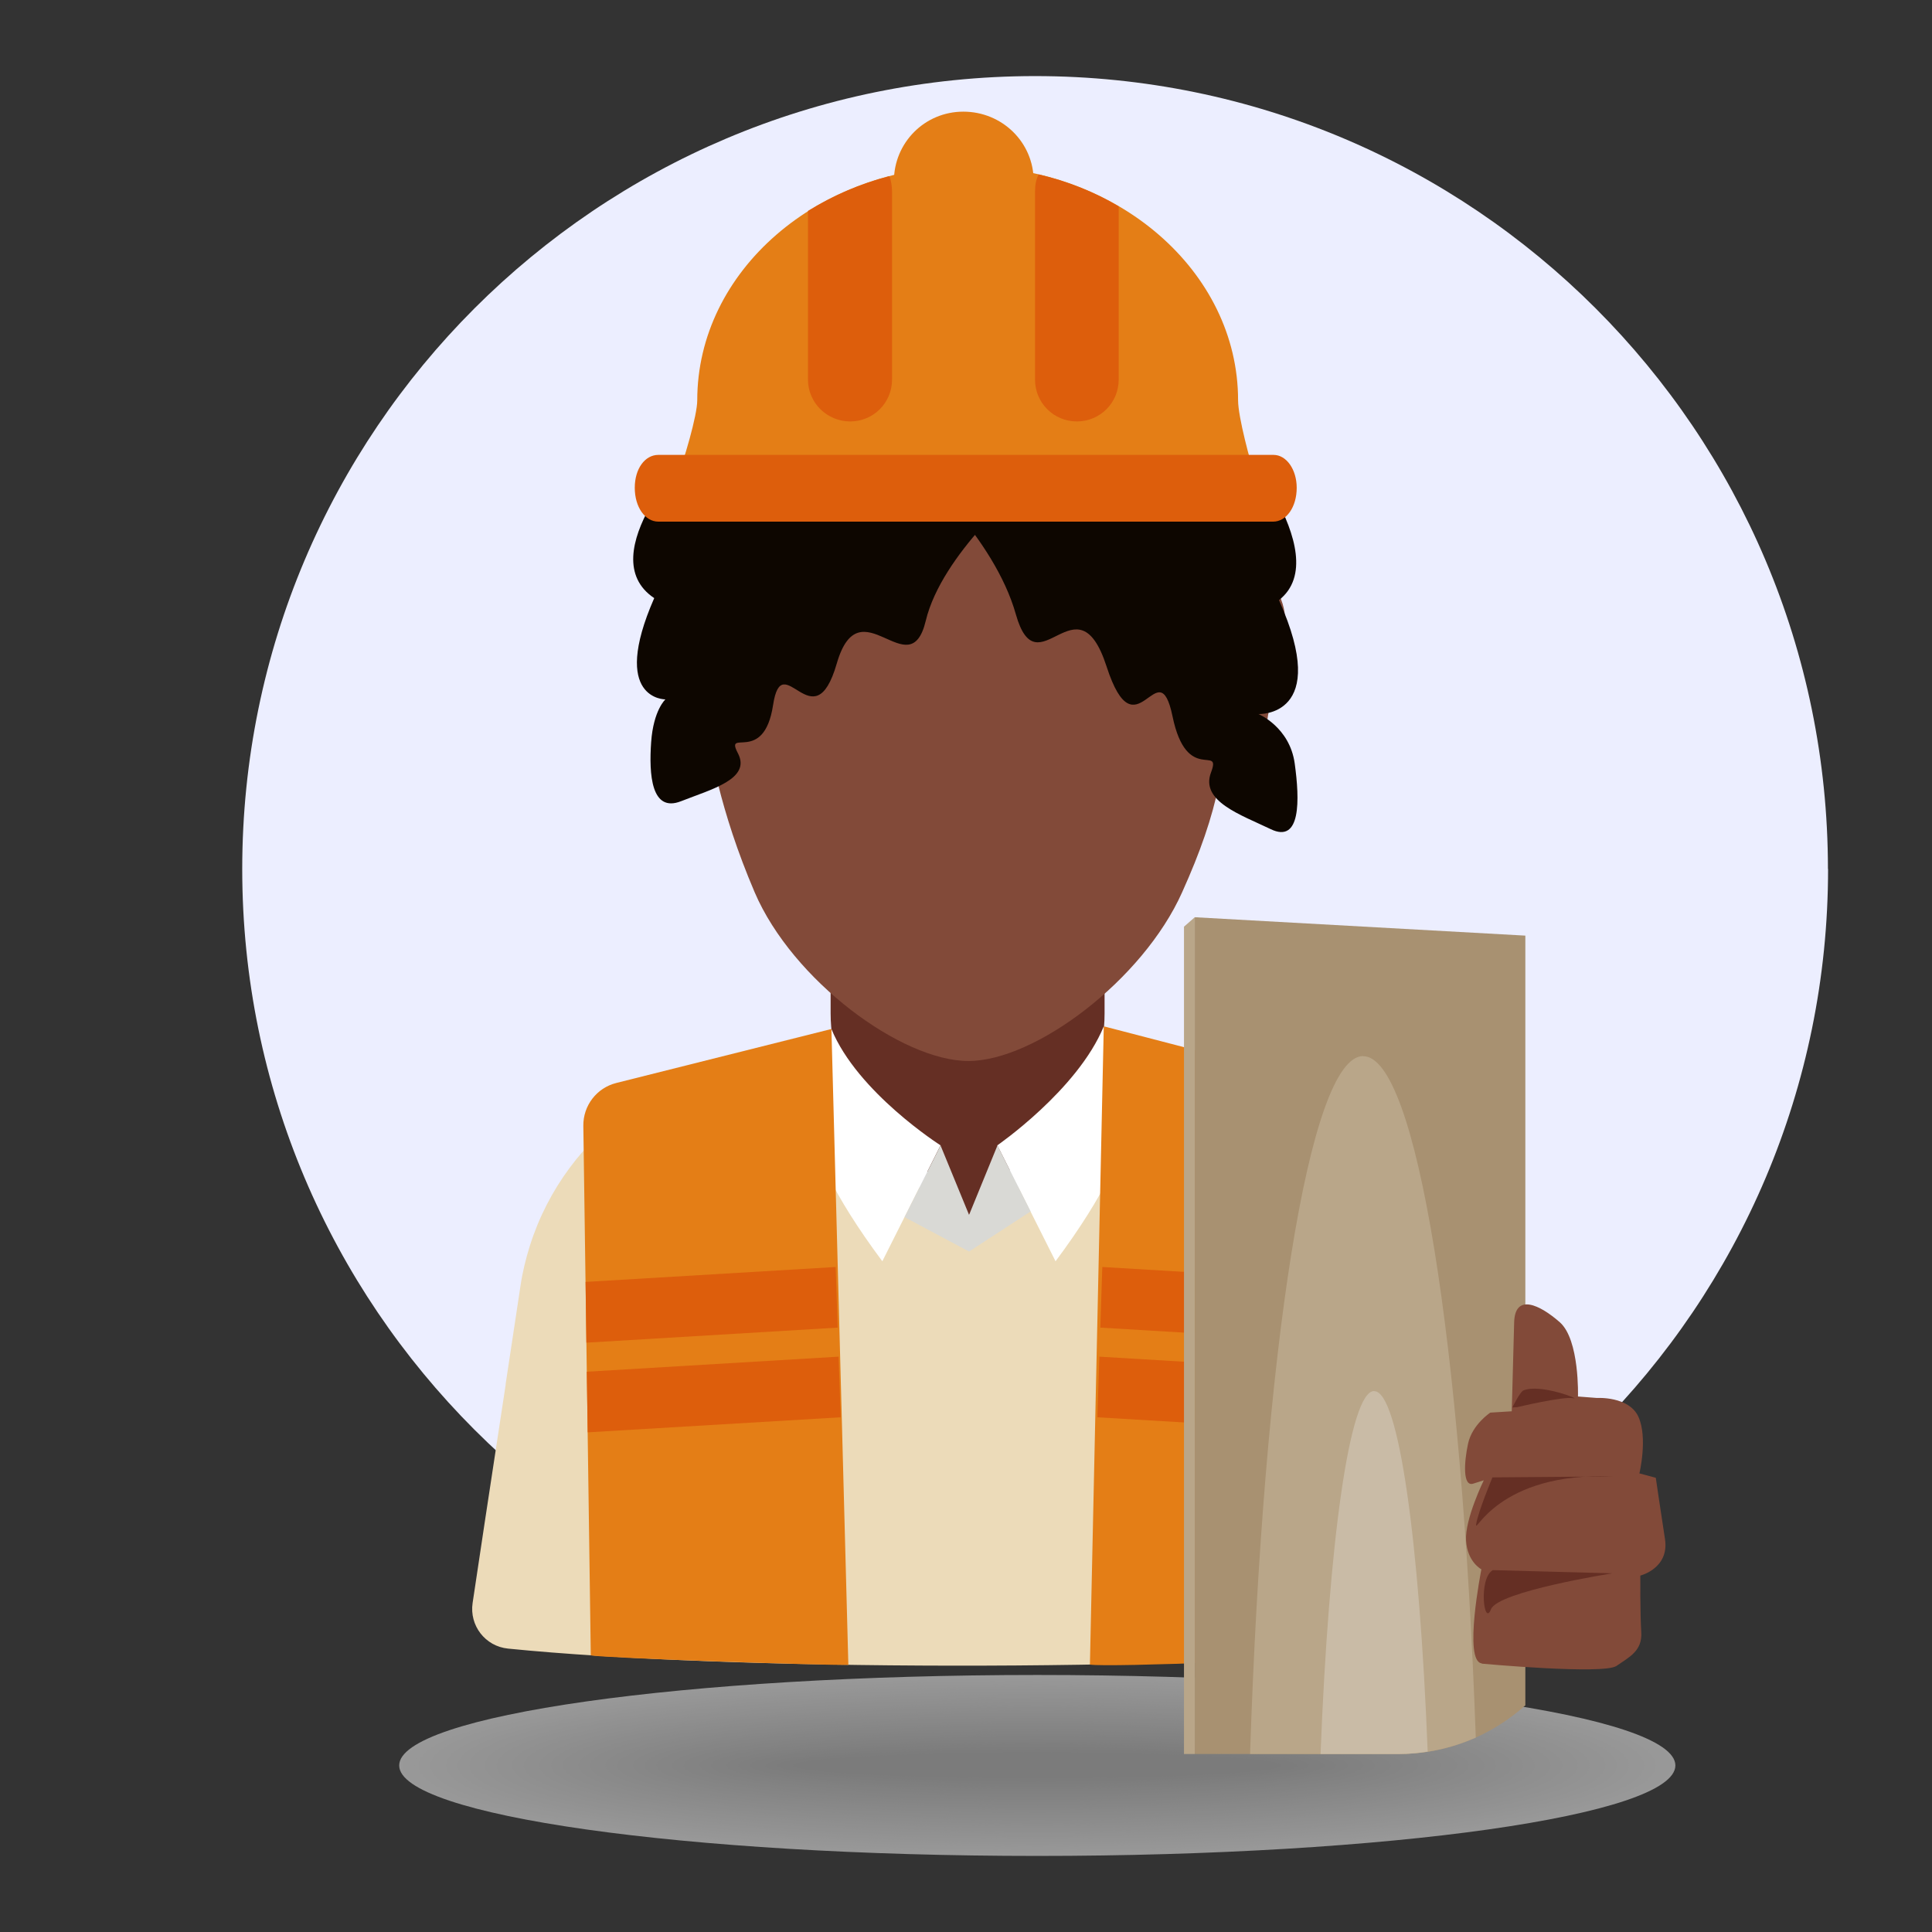 <svg xmlns="http://www.w3.org/2000/svg" xmlns:xlink="http://www.w3.org/1999/xlink" id="OBJECTS" viewBox="0 0 145 145"><rect x="0" y="0" width="145" height="145" fill="#333333" stroke="none"/><defs><style>.cls-1{fill:none;}.cls-2{clip-path:url(#clippath);}.cls-3{fill:#f3f3f3;}.cls-4{fill:#f6f6f6;}.cls-5{fill:#f7f7f7;}.cls-6{fill:#f2f2f2;}.cls-7{fill:#f9f9f9;}.cls-8{fill:#f8f8f8;}.cls-9{fill:#eee;}.cls-10{fill:#ebebeb;}.cls-11{fill:#ecdbb9;}.cls-12{fill:#f0f0f0;}.cls-13{fill:#eaeaea;}.cls-14{fill:#e9e9e9;}.cls-15{fill:#e6e6e6;}.cls-16{fill:#f4f4f4;}.cls-17{fill:#f5f5f5;}.cls-18{fill:#fcfcfc;}.cls-19{fill:#e7e7e7;}.cls-20{fill:#e7bea2;}.cls-21{fill:#e3e3e3;}.cls-22{fill:#ededed;}.cls-23{fill:#fff;}.cls-24{fill:#e8e8e8;}.cls-25{fill:#f1f1f1;}.cls-26{fill:#ececec;}.cls-27{fill:#fefefe;}.cls-28{fill:#fafafa;}.cls-29{fill:#fbfbfb;}.cls-30{fill:#e5e5e5;}.cls-31,.cls-32{fill:#e47e16;}.cls-33{fill:#e2e2e2;}.cls-34{fill:#eceeff;}.cls-35{fill:#efefef;}.cls-36{fill:#e4e4e4;}.cls-37{fill:#fdfdfd;}.cls-38,.cls-39{fill:#824a39;}.cls-40{fill:#b9a689;}.cls-41{fill:#cecece;}.cls-42{fill:#cdcdcd;}.cls-43{fill:#a89171;}.cls-44{fill:#d8d8d8;}.cls-45{fill:#ccc;}.cls-46{fill:#cacaca;}.cls-47{fill:#c9bba6;}.cls-48{fill:#c9c9c9;}.cls-49{fill:#d0d0d0;}.cls-50{fill:#cfcfcf;}.cls-51{fill:#c7c7c7;}.cls-52{fill:#dedede;}.cls-53{fill:#ddd;}.cls-54{fill:#cbcbcb;}.cls-55{fill:#d2d2d2;}.cls-56{fill:#d1d1d1;}.cls-57{fill:#c4c4c4;}.cls-58{fill:#d6d6d6;}.cls-59{fill:#dcdcdc;}.cls-60,.cls-61{fill:#dd5e0c;}.cls-62{fill:#dbdbdb;}.cls-63{fill:#d3d3d3;}.cls-64{fill:#dadada;}.cls-65{fill:#d4d4d4;}.cls-66{fill:#d9d9d5;}.cls-67{fill:#d9d9d9;}.cls-68{fill:#e0e0e0;}.cls-69{fill:#d7d7d7;}.cls-70{fill:#c5c5c5;}.cls-71{fill:#c6c6c6;}.cls-72{fill:#e1e1e1;}.cls-73{fill:#c8c8c8;}.cls-74{fill:#d5d5d5;}.cls-75{fill:#dfdfdf;}.cls-76{fill:#0d0600;}.cls-77{fill:#652f24;}.cls-78{clip-path:url(#clippath-1);}.cls-79{clip-path:url(#clippath-4);}.cls-80{clip-path:url(#clippath-3);}.cls-81{clip-path:url(#clippath-2);}.cls-82{clip-path:url(#clippath-7);}.cls-83{clip-path:url(#clippath-8);}.cls-84{clip-path:url(#clippath-6);}.cls-85{clip-path:url(#clippath-5);}.cls-86{clip-path:url(#clippath-9);}.cls-87{clip-path:url(#clippath-60);}.cls-88{clip-path:url(#clippath-69);}.cls-89{clip-path:url(#clippath-20);}.cls-90{clip-path:url(#clippath-21);}.cls-91{clip-path:url(#clippath-24);}.cls-92{clip-path:url(#clippath-23);}.cls-93{clip-path:url(#clippath-22);}.cls-94{clip-path:url(#clippath-25);}.cls-95{clip-path:url(#clippath-44);}.cls-96{clip-path:url(#clippath-45);}.cls-97{clip-path:url(#clippath-40);}.cls-98{clip-path:url(#clippath-42);}.cls-99{clip-path:url(#clippath-41);}.cls-100{clip-path:url(#clippath-47);}.cls-101{clip-path:url(#clippath-43);}.cls-102{clip-path:url(#clippath-46);}.cls-103{clip-path:url(#clippath-48);}.cls-104{clip-path:url(#clippath-49);}.cls-105{clip-path:url(#clippath-84);}.cls-106{clip-path:url(#clippath-88);}.cls-107{clip-path:url(#clippath-86);}.cls-108{clip-path:url(#clippath-81);}.cls-109{clip-path:url(#clippath-83);}.cls-110{clip-path:url(#clippath-85);}.cls-111{clip-path:url(#clippath-80);}.cls-112{clip-path:url(#clippath-87);}.cls-113{clip-path:url(#clippath-82);}.cls-114{clip-path:url(#clippath-98);}.cls-115{clip-path:url(#clippath-89);}.cls-116{clip-path:url(#clippath-27);}.cls-117{clip-path:url(#clippath-28);}.cls-118{clip-path:url(#clippath-26);}.cls-119{clip-path:url(#clippath-29);}.cls-120{clip-path:url(#clippath-34);}.cls-121{clip-path:url(#clippath-35);}.cls-122{clip-path:url(#clippath-36);}.cls-123{clip-path:url(#clippath-37);}.cls-124{clip-path:url(#clippath-39);}.cls-125{clip-path:url(#clippath-33);}.cls-126{clip-path:url(#clippath-32);}.cls-127{clip-path:url(#clippath-30);}.cls-128{clip-path:url(#clippath-38);}.cls-129{clip-path:url(#clippath-31);}.cls-130{clip-path:url(#clippath-95);}.cls-131{clip-path:url(#clippath-99);}.cls-132{clip-path:url(#clippath-93);}.cls-133{clip-path:url(#clippath-94);}.cls-134{clip-path:url(#clippath-91);}.cls-135{clip-path:url(#clippath-96);}.cls-136{clip-path:url(#clippath-90);}.cls-137{clip-path:url(#clippath-92);}.cls-138{clip-path:url(#clippath-97);}.cls-139{clip-path:url(#clippath-53);}.cls-140{clip-path:url(#clippath-54);}.cls-141{clip-path:url(#clippath-50);}.cls-142{clip-path:url(#clippath-51);}.cls-143{clip-path:url(#clippath-52);}.cls-144{clip-path:url(#clippath-55);}.cls-145{clip-path:url(#clippath-56);}.cls-146{clip-path:url(#clippath-57);}.cls-147{clip-path:url(#clippath-58);}.cls-148{clip-path:url(#clippath-79);}.cls-149{clip-path:url(#clippath-61);}.cls-150{clip-path:url(#clippath-64);}.cls-151{clip-path:url(#clippath-62);}.cls-152{clip-path:url(#clippath-68);}.cls-153{clip-path:url(#clippath-67);}.cls-154{clip-path:url(#clippath-73);}.cls-155{clip-path:url(#clippath-59);}.cls-156{clip-path:url(#clippath-65);}.cls-157{clip-path:url(#clippath-63);}.cls-158{clip-path:url(#clippath-66);}.cls-159{clip-path:url(#clippath-70);}.cls-160{clip-path:url(#clippath-75);}.cls-161{clip-path:url(#clippath-72);}.cls-162{clip-path:url(#clippath-78);}.cls-163{clip-path:url(#clippath-71);}.cls-164{clip-path:url(#clippath-77);}.cls-165{clip-path:url(#clippath-74);}.cls-166{clip-path:url(#clippath-76);}.cls-167{clip-path:url(#clippath-14);}.cls-168{clip-path:url(#clippath-13);}.cls-169{clip-path:url(#clippath-12);}.cls-170{clip-path:url(#clippath-10);}.cls-171{clip-path:url(#clippath-15);}.cls-172{clip-path:url(#clippath-17);}.cls-173{clip-path:url(#clippath-16);}.cls-174{clip-path:url(#clippath-19);}.cls-175{clip-path:url(#clippath-11);}.cls-176{clip-path:url(#clippath-18);}.cls-177{opacity:.5;}.cls-61,.cls-39,.cls-32{fill-rule:evenodd;}.cls-178{clip-path:url(#clippath-100);}.cls-179{clip-path:url(#clippath-102);}.cls-180{clip-path:url(#clippath-101);}</style><clipPath id="clippath"><rect class="cls-1" x="29.95" y="125.71" width="95.79" height="13.57"></rect></clipPath><clipPath id="clippath-1"><rect class="cls-1" x="29.95" y="125.71" width="95.79" height="13.57"></rect></clipPath><clipPath id="clippath-2"><rect class="cls-1" x="30.25" y="125.77" width="95.2" height="13.46"></rect></clipPath><clipPath id="clippath-3"><rect class="cls-1" x="30.54" y="125.82" width="94.61" height="13.35"></rect></clipPath><clipPath id="clippath-4"><rect class="cls-1" x="30.83" y="125.88" width="94.03" height="13.23"></rect></clipPath><clipPath id="clippath-5"><rect class="cls-1" x="31.12" y="125.94" width="93.44" height="13.11"></rect></clipPath><clipPath id="clippath-6"><rect class="cls-1" x="31.42" y="126" width="92.86" height="13"></rect></clipPath><clipPath id="clippath-7"><rect class="cls-1" x="31.71" y="126.05" width="92.27" height="12.88"></rect></clipPath><clipPath id="clippath-8"><rect class="cls-1" x="32" y="126.11" width="91.69" height="12.77"></rect></clipPath><clipPath id="clippath-9"><rect class="cls-1" x="32.29" y="126.17" width="91.1" height="12.65"></rect></clipPath><clipPath id="clippath-10"><rect class="cls-1" x="32.59" y="126.23" width="90.52" height="12.54"></rect></clipPath><clipPath id="clippath-11"><rect class="cls-1" x="32.88" y="126.28" width="89.93" height="12.42"></rect></clipPath><clipPath id="clippath-12"><rect class="cls-1" x="33.17" y="126.34" width="89.35" height="12.31"></rect></clipPath><clipPath id="clippath-13"><rect class="cls-1" x="33.46" y="126.4" width="88.76" height="12.19"></rect></clipPath><clipPath id="clippath-14"><rect class="cls-1" x="33.76" y="126.46" width="88.18" height="12.08"></rect></clipPath><clipPath id="clippath-15"><rect class="cls-1" x="34.05" y="126.51" width="87.59" height="11.96"></rect></clipPath><clipPath id="clippath-16"><rect class="cls-1" x="34.34" y="126.57" width="87.01" height="11.85"></rect></clipPath><clipPath id="clippath-17"><rect class="cls-1" x="34.63" y="126.63" width="86.42" height="11.73"></rect></clipPath><clipPath id="clippath-18"><rect class="cls-1" x="34.93" y="126.69" width="85.84" height="11.62"></rect></clipPath><clipPath id="clippath-19"><rect class="cls-1" x="35.22" y="126.74" width="85.25" height="11.5"></rect></clipPath><clipPath id="clippath-20"><rect class="cls-1" x="35.51" y="126.8" width="84.67" height="11.39"></rect></clipPath><clipPath id="clippath-21"><rect class="cls-1" x="35.8" y="126.86" width="84.08" height="11.27"></rect></clipPath><clipPath id="clippath-22"><rect class="cls-1" x="36.1" y="126.92" width="83.5" height="11.16"></rect></clipPath><clipPath id="clippath-23"><rect class="cls-1" x="36.39" y="126.97" width="82.91" height="11.04"></rect></clipPath><clipPath id="clippath-24"><rect class="cls-1" x="36.68" y="127.03" width="82.33" height="10.93"></rect></clipPath><clipPath id="clippath-25"><rect class="cls-1" x="36.97" y="127.09" width="81.74" height="10.81"></rect></clipPath><clipPath id="clippath-26"><rect class="cls-1" x="37.27" y="127.15" width="81.16" height="10.7"></rect></clipPath><clipPath id="clippath-27"><rect class="cls-1" x="37.56" y="127.2" width="80.57" height="10.58"></rect></clipPath><clipPath id="clippath-28"><rect class="cls-1" x="37.85" y="127.26" width="79.99" height="10.47"></rect></clipPath><clipPath id="clippath-29"><rect class="cls-1" x="38.14" y="127.32" width="79.4" height="10.35"></rect></clipPath><clipPath id="clippath-30"><rect class="cls-1" x="38.44" y="127.38" width="78.82" height="10.24"></rect></clipPath><clipPath id="clippath-31"><rect class="cls-1" x="38.73" y="127.44" width="78.23" height="10.12"></rect></clipPath><clipPath id="clippath-32"><rect class="cls-1" x="39.02" y="127.49" width="77.64" height="10.01"></rect></clipPath><clipPath id="clippath-33"><rect class="cls-1" x="39.31" y="127.55" width="77.06" height="9.89"></rect></clipPath><clipPath id="clippath-34"><rect class="cls-1" x="39.61" y="127.61" width="76.47" height="9.78"></rect></clipPath><clipPath id="clippath-35"><rect class="cls-1" x="39.9" y="127.67" width="75.89" height="9.66"></rect></clipPath><clipPath id="clippath-36"><rect class="cls-1" x="40.19" y="127.72" width="75.3" height="9.55"></rect></clipPath><clipPath id="clippath-37"><rect class="cls-1" x="40.49" y="127.78" width="74.72" height="9.43"></rect></clipPath><clipPath id="clippath-38"><rect class="cls-1" x="40.78" y="127.84" width="74.13" height="9.32"></rect></clipPath><clipPath id="clippath-39"><rect class="cls-1" x="41.07" y="127.9" width="73.55" height="9.2"></rect></clipPath><clipPath id="clippath-40"><rect class="cls-1" x="41.36" y="127.95" width="72.96" height="9.09"></rect></clipPath><clipPath id="clippath-41"><rect class="cls-1" x="41.66" y="128.01" width="72.38" height="8.97"></rect></clipPath><clipPath id="clippath-42"><rect class="cls-1" x="41.95" y="128.07" width="71.79" height="8.85"></rect></clipPath><clipPath id="clippath-43"><rect class="cls-1" x="42.24" y="128.13" width="71.21" height="8.74"></rect></clipPath><clipPath id="clippath-44"><rect class="cls-1" x="42.53" y="128.18" width="70.62" height="8.62"></rect></clipPath><clipPath id="clippath-45"><rect class="cls-1" x="42.83" y="128.24" width="70.04" height="8.51"></rect></clipPath><clipPath id="clippath-46"><rect class="cls-1" x="43.12" y="128.3" width="69.45" height="8.4"></rect></clipPath><clipPath id="clippath-47"><rect class="cls-1" x="43.41" y="128.36" width="68.87" height="8.28"></rect></clipPath><clipPath id="clippath-48"><rect class="cls-1" x="43.7" y="128.41" width="68.28" height="8.16"></rect></clipPath><clipPath id="clippath-49"><rect class="cls-1" x="44" y="128.47" width="67.7" height="8.05"></rect></clipPath><clipPath id="clippath-50"><rect class="cls-1" x="44.29" y="128.53" width="67.11" height="7.93"></rect></clipPath><clipPath id="clippath-51"><rect class="cls-1" x="44.58" y="128.59" width="66.53" height="7.82"></rect></clipPath><clipPath id="clippath-52"><rect class="cls-1" x="44.87" y="128.64" width="65.94" height="7.7"></rect></clipPath><clipPath id="clippath-53"><rect class="cls-1" x="45.17" y="128.7" width="65.36" height="7.59"></rect></clipPath><clipPath id="clippath-54"><rect class="cls-1" x="45.46" y="128.76" width="64.77" height="7.47"></rect></clipPath><clipPath id="clippath-55"><rect class="cls-1" x="45.75" y="128.82" width="64.19" height="7.36"></rect></clipPath><clipPath id="clippath-56"><rect class="cls-1" x="46.04" y="128.87" width="63.6" height="7.24"></rect></clipPath><clipPath id="clippath-57"><rect class="cls-1" x="46.34" y="128.93" width="63.02" height="7.13"></rect></clipPath><clipPath id="clippath-58"><rect class="cls-1" x="46.63" y="128.99" width="62.43" height="7.01"></rect></clipPath><clipPath id="clippath-59"><rect class="cls-1" x="46.92" y="129.05" width="61.85" height="6.9"></rect></clipPath><clipPath id="clippath-60"><rect class="cls-1" x="47.21" y="129.1" width="61.26" height="6.78"></rect></clipPath><clipPath id="clippath-61"><rect class="cls-1" x="47.51" y="129.16" width="60.67" height="6.67"></rect></clipPath><clipPath id="clippath-62"><rect class="cls-1" x="47.8" y="129.22" width="60.09" height="6.55"></rect></clipPath><clipPath id="clippath-63"><rect class="cls-1" x="48.09" y="129.28" width="59.51" height="6.44"></rect></clipPath><clipPath id="clippath-64"><rect class="cls-1" x="48.38" y="129.33" width="58.92" height="6.32"></rect></clipPath><clipPath id="clippath-65"><rect class="cls-1" x="48.68" y="129.39" width="58.33" height="6.21"></rect></clipPath><clipPath id="clippath-66"><rect class="cls-1" x="48.97" y="129.45" width="57.75" height="6.09"></rect></clipPath><clipPath id="clippath-67"><rect class="cls-1" x="49.26" y="129.51" width="57.16" height="5.98"></rect></clipPath><clipPath id="clippath-68"><rect class="cls-1" x="49.55" y="129.56" width="56.58" height="5.86"></rect></clipPath><clipPath id="clippath-69"><rect class="cls-1" x="49.85" y="129.62" width="55.99" height="5.75"></rect></clipPath><clipPath id="clippath-70"><rect class="cls-1" x="50.14" y="129.68" width="55.41" height="5.63"></rect></clipPath><clipPath id="clippath-71"><rect class="cls-1" x="50.43" y="129.74" width="54.82" height="5.52"></rect></clipPath><clipPath id="clippath-72"><rect class="cls-1" x="50.73" y="129.79" width="54.24" height="5.4"></rect></clipPath><clipPath id="clippath-73"><rect class="cls-1" x="51.02" y="129.85" width="53.65" height="5.29"></rect></clipPath><clipPath id="clippath-74"><rect class="cls-1" x="51.31" y="129.91" width="53.07" height="5.17"></rect></clipPath><clipPath id="clippath-75"><rect class="cls-1" x="51.6" y="129.97" width="52.48" height="5.06"></rect></clipPath><clipPath id="clippath-76"><rect class="cls-1" x="51.9" y="130.03" width="51.9" height="4.94"></rect></clipPath><clipPath id="clippath-77"><rect class="cls-1" x="52.19" y="130.08" width="51.31" height="4.83"></rect></clipPath><clipPath id="clippath-78"><rect class="cls-1" x="52.48" y="130.14" width="50.73" height="4.71"></rect></clipPath><clipPath id="clippath-79"><rect class="cls-1" x="52.77" y="130.2" width="50.14" height="4.6"></rect></clipPath><clipPath id="clippath-80"><rect class="cls-1" x="53.07" y="130.26" width="49.56" height="4.48"></rect></clipPath><clipPath id="clippath-81"><rect class="cls-1" x="53.36" y="130.31" width="48.97" height="4.37"></rect></clipPath><clipPath id="clippath-82"><rect class="cls-1" x="53.65" y="130.37" width="48.39" height="4.25"></rect></clipPath><clipPath id="clippath-83"><rect class="cls-1" x="53.94" y="130.43" width="47.8" height="4.14"></rect></clipPath><clipPath id="clippath-84"><rect class="cls-1" x="54.24" y="130.49" width="47.22" height="4.02"></rect></clipPath><clipPath id="clippath-85"><rect class="cls-1" x="54.53" y="130.54" width="46.63" height="3.9"></rect></clipPath><clipPath id="clippath-86"><rect class="cls-1" x="54.82" y="130.6" width="46.05" height="3.79"></rect></clipPath><clipPath id="clippath-87"><rect class="cls-1" x="55.11" y="130.66" width="45.46" height="3.67"></rect></clipPath><clipPath id="clippath-88"><rect class="cls-1" x="55.41" y="130.72" width="44.88" height="3.56"></rect></clipPath><clipPath id="clippath-89"><rect class="cls-1" x="55.7" y="130.77" width="44.29" height="3.44"></rect></clipPath><clipPath id="clippath-90"><rect class="cls-1" x="55.99" y="130.83" width="43.71" height="3.33"></rect></clipPath><clipPath id="clippath-91"><rect class="cls-1" x="56.28" y="130.89" width="43.12" height="3.21"></rect></clipPath><clipPath id="clippath-92"><rect class="cls-1" x="56.58" y="130.95" width="42.53" height="3.1"></rect></clipPath><clipPath id="clippath-93"><rect class="cls-1" x="56.87" y="131" width="41.95" height="2.98"></rect></clipPath><clipPath id="clippath-94"><rect class="cls-1" x="57.16" y="131.06" width="41.37" height="2.87"></rect></clipPath><clipPath id="clippath-95"><rect class="cls-1" x="57.45" y="131.12" width="40.78" height="2.75"></rect></clipPath><clipPath id="clippath-96"><rect class="cls-1" x="57.75" y="131.18" width="40.19" height="2.64"></rect></clipPath><clipPath id="clippath-97"><rect class="cls-1" x="58.04" y="131.23" width="39.61" height="2.52"></rect></clipPath><clipPath id="clippath-98"><rect class="cls-1" x="58.33" y="131.29" width="39.02" height="2.41"></rect></clipPath><clipPath id="clippath-99"><rect class="cls-1" x="58.62" y="131.35" width="38.44" height="2.29"></rect></clipPath><clipPath id="clippath-100"><rect class="cls-1" x="58.92" y="131.41" width="37.85" height="2.18"></rect></clipPath><clipPath id="clippath-101"><rect class="cls-1" x="59.21" y="131.46" width="37.27" height="2.06"></rect></clipPath><clipPath id="clippath-102"><rect class="cls-1" x="59.5" y="131.52" width="36.68" height="1.95"></rect></clipPath></defs><path id="Path_499" class="cls-34" d="m137.2,65.22c0,32.86-26.64,59.51-59.51,59.51s-59.51-26.64-59.51-59.51c0-32.86,26.64-59.5,59.5-59.51,32.86,0,59.5,26.64,59.51,59.51"></path><g id="Group_1293" class="cls-177"><g id="Group_1292"><g class="cls-2"><g id="Group_1291"><g id="Group_987"><g id="Group_986"><g class="cls-78"><g id="Group_985"><path id="Path_520" class="cls-23" d="m125.74,132.5c0,3.75-21.44,6.79-47.89,6.79s-47.89-3.04-47.89-6.79,21.44-6.79,47.89-6.79,47.89,3.04,47.89,6.79"></path></g></g></g></g><g id="Group_990"><g id="Group_989"><g class="cls-81"><g id="Group_988"><path id="Path_521" class="cls-27" d="m125.45,132.5c0,3.72-21.31,6.73-47.6,6.73s-47.6-3.01-47.6-6.73,21.31-6.73,47.6-6.73,47.6,3.01,47.6,6.73"></path></g></g></g></g><g id="Group_993"><g id="Group_992"><g class="cls-80"><g id="Group_991"><path id="Path_522" class="cls-27" d="m125.15,132.5c0,3.68-21.18,6.67-47.31,6.67s-47.31-2.99-47.31-6.67,21.18-6.67,47.31-6.67,47.31,2.99,47.31,6.67"></path></g></g></g></g><g id="Group_996"><g id="Group_995"><g class="cls-79"><g id="Group_994"><path id="Path_523" class="cls-37" d="m124.86,132.5c0,3.65-21.05,6.61-47.02,6.61s-47.01-2.96-47.01-6.61,21.05-6.62,47.01-6.62,47.02,2.96,47.02,6.62"></path></g></g></g></g><g id="Group_999"><g id="Group_998"><g class="cls-85"><g id="Group_997"><path id="Path_524" class="cls-37" d="m124.57,132.5c0,3.62-20.92,6.56-46.72,6.56s-46.72-2.94-46.72-6.56,20.92-6.56,46.72-6.56,46.72,2.94,46.72,6.56"></path></g></g></g></g><g id="Group_1002"><g id="Group_1001"><g class="cls-84"><g id="Group_1000"><path id="Path_525" class="cls-18" d="m124.27,132.5c0,3.59-20.79,6.5-46.43,6.5s-46.43-2.91-46.43-6.5,20.79-6.5,46.43-6.5,46.43,2.91,46.43,6.5"></path></g></g></g></g><g id="Group_1005"><g id="Group_1004"><g class="cls-82"><g id="Group_1003"><path id="Path_526" class="cls-29" d="m123.98,132.5c0,3.56-20.66,6.44-46.14,6.44s-46.14-2.88-46.14-6.44,20.66-6.44,46.14-6.44,46.14,2.88,46.14,6.44"></path></g></g></g></g><g id="Group_1008"><g id="Group_1007"><g class="cls-83"><g id="Group_1006"><path id="Path_527" class="cls-29" d="m123.69,132.5c0,3.52-20.53,6.38-45.85,6.38s-45.84-2.86-45.84-6.38,20.53-6.38,45.84-6.38,45.85,2.86,45.85,6.38"></path></g></g></g></g><g id="Group_1011"><g id="Group_1010"><g class="cls-86"><g id="Group_1009"><path id="Path_528" class="cls-28" d="m123.4,132.5c0,3.49-20.4,6.33-45.55,6.33s-45.55-2.83-45.55-6.33,20.4-6.33,45.55-6.33,45.55,2.83,45.55,6.33"></path></g></g></g></g><g id="Group_1014"><g id="Group_1013"><g class="cls-170"><g id="Group_1012"><path id="Path_529" class="cls-28" d="m123.1,132.5c0,3.46-20.26,6.27-45.26,6.27s-45.26-2.81-45.26-6.27,20.26-6.27,45.26-6.27,45.26,2.81,45.26,6.27"></path></g></g></g></g><g id="Group_1017"><g id="Group_1016"><g class="cls-175"><g id="Group_1015"><path id="Path_530" class="cls-7" d="m122.81,132.5c0,3.43-20.13,6.21-44.97,6.21s-44.97-2.78-44.97-6.21,20.13-6.21,44.97-6.21,44.97,2.78,44.97,6.21"></path></g></g></g></g><g id="Group_1020"><g id="Group_1019"><g class="cls-169"><g id="Group_1018"><path id="Path_531" class="cls-7" d="m122.52,132.5c0,3.4-20,6.15-44.67,6.15s-44.67-2.76-44.67-6.15,20-6.15,44.67-6.15,44.67,2.76,44.67,6.15"></path></g></g></g></g><g id="Group_1023"><g id="Group_1022"><g class="cls-168"><g id="Group_1021"><path id="Path_532" class="cls-8" d="m122.23,132.5c0,3.37-19.87,6.1-44.38,6.1s-44.38-2.73-44.38-6.1,19.87-6.1,44.38-6.1,44.38,2.73,44.38,6.1"></path></g></g></g></g><g id="Group_1026"><g id="Group_1025"><g class="cls-167"><g id="Group_1024"><path id="Path_533" class="cls-5" d="m121.93,132.5c0,3.34-19.74,6.04-44.09,6.04s-44.09-2.7-44.09-6.04,19.74-6.04,44.09-6.04,44.09,2.7,44.09,6.04"></path></g></g></g></g><g id="Group_1029"><g id="Group_1028"><g class="cls-171"><g id="Group_1027"><path id="Path_534" class="cls-5" d="m121.64,132.5c0,3.3-19.61,5.98-43.8,5.98s-43.8-2.68-43.8-5.98,19.61-5.98,43.8-5.98,43.8,2.68,43.8,5.98"></path></g></g></g></g><g id="Group_1032"><g id="Group_1031"><g class="cls-173"><g id="Group_1030"><path id="Path_535" class="cls-4" d="m121.35,132.5c0,3.27-19.48,5.92-43.5,5.92s-43.5-2.65-43.5-5.92,19.48-5.92,43.5-5.92,43.5,2.65,43.5,5.92"></path></g></g></g></g><g id="Group_1035"><g id="Group_1034"><g class="cls-172"><g id="Group_1033"><path id="Path_536" class="cls-4" d="m121.06,132.5c0,3.24-19.35,5.87-43.21,5.87s-43.21-2.63-43.21-5.87,19.35-5.87,43.21-5.87,43.21,2.63,43.21,5.87"></path></g></g></g></g><g id="Group_1038"><g id="Group_1037"><g class="cls-176"><g id="Group_1036"><path id="Path_537" class="cls-17" d="m120.76,132.5c0,3.21-19.22,5.81-42.92,5.81s-42.92-2.6-42.92-5.81,19.22-5.81,42.92-5.81,42.92,2.6,42.92,5.81"></path></g></g></g></g><g id="Group_1041"><g id="Group_1040"><g class="cls-174"><g id="Group_1039"><path id="Path_538" class="cls-16" d="m120.47,132.5c0,3.18-19.09,5.75-42.63,5.75s-42.62-2.57-42.62-5.75,19.08-5.75,42.63-5.75,42.63,2.58,42.63,5.75"></path></g></g></g></g><g id="Group_1044"><g id="Group_1043"><g class="cls-89"><g id="Group_1042"><path id="Path_539" class="cls-16" d="m120.18,132.5c0,3.14-18.96,5.69-42.33,5.69s-42.33-2.55-42.33-5.69,18.95-5.69,42.33-5.69,42.33,2.55,42.33,5.69"></path></g></g></g></g><g id="Group_1047"><g id="Group_1046"><g class="cls-90"><g id="Group_1045"><path id="Path_540" class="cls-3" d="m119.89,132.5c0,3.11-18.82,5.64-42.04,5.64s-42.04-2.52-42.04-5.64,18.82-5.64,42.04-5.64,42.04,2.52,42.04,5.64"></path></g></g></g></g><g id="Group_1050"><g id="Group_1049"><g class="cls-93"><g id="Group_1048"><path id="Path_541" class="cls-3" d="m119.59,132.5c0,3.08-18.69,5.58-41.75,5.58s-41.75-2.5-41.75-5.58,18.69-5.58,41.75-5.58,41.75,2.5,41.75,5.58"></path></g></g></g></g><g id="Group_1053"><g id="Group_1052"><g class="cls-92"><g id="Group_1051"><path id="Path_542" class="cls-6" d="m119.3,132.5c0,3.05-18.56,5.52-41.46,5.52s-41.46-2.47-41.46-5.52,18.56-5.52,41.46-5.52,41.46,2.47,41.46,5.52"></path></g></g></g></g><g id="Group_1056"><g id="Group_1055"><g class="cls-91"><g id="Group_1054"><path id="Path_543" class="cls-6" d="m119.01,132.5c0,3.02-18.43,5.46-41.16,5.46s-41.16-2.45-41.16-5.46,18.43-5.46,41.16-5.46,41.16,2.45,41.16,5.46"></path></g></g></g></g><g id="Group_1059"><g id="Group_1058"><g class="cls-94"><g id="Group_1057"><path id="Path_544" class="cls-25" d="m118.72,132.5c0,2.99-18.3,5.41-40.87,5.41s-40.87-2.42-40.87-5.41,18.3-5.41,40.87-5.41,40.87,2.42,40.87,5.41"></path></g></g></g></g><g id="Group_1062"><g id="Group_1061"><g class="cls-118"><g id="Group_1060"><path id="Path_545" class="cls-12" d="m118.42,132.5c0,2.95-18.17,5.35-40.58,5.35s-40.58-2.4-40.58-5.35,18.17-5.35,40.58-5.35,40.58,2.4,40.58,5.35"></path></g></g></g></g><g id="Group_1065"><g id="Group_1064"><g class="cls-116"><g id="Group_1063"><path id="Path_546" class="cls-12" d="m118.13,132.5c0,2.92-18.04,5.29-40.29,5.29s-40.28-2.37-40.28-5.29,18.04-5.29,40.28-5.29,40.29,2.37,40.29,5.29"></path></g></g></g></g><g id="Group_1068"><g id="Group_1067"><g class="cls-117"><g id="Group_1066"><path id="Path_547" class="cls-35" d="m117.84,132.5c0,2.89-17.91,5.23-39.99,5.23s-39.99-2.34-39.99-5.23,17.91-5.24,39.99-5.24,39.99,2.34,39.99,5.23"></path></g></g></g></g><g id="Group_1071"><g id="Group_1070"><g class="cls-119"><g id="Group_1069"><path id="Path_548" class="cls-35" d="m117.54,132.5c0,2.86-17.78,5.18-39.7,5.18s-39.7-2.32-39.7-5.18,17.78-5.18,39.7-5.18,39.7,2.32,39.7,5.18"></path></g></g></g></g><g id="Group_1074"><g id="Group_1073"><g class="cls-127"><g id="Group_1072"><path id="Path_549" class="cls-9" d="m117.25,132.5c0,2.83-17.64,5.12-39.41,5.12s-39.41-2.29-39.41-5.12,17.64-5.12,39.4-5.12,39.41,2.29,39.41,5.12"></path></g></g></g></g><g id="Group_1077"><g id="Group_1076"><g class="cls-129"><g id="Group_1075"><path id="Path_550" class="cls-22" d="m116.96,132.5c0,2.79-17.51,5.06-39.12,5.06s-39.12-2.26-39.12-5.06,17.51-5.06,39.12-5.06,39.12,2.27,39.12,5.06"></path></g></g></g></g><g id="Group_1080"><g id="Group_1079"><g class="cls-126"><g id="Group_1078"><path id="Path_551" class="cls-22" d="m116.67,132.5c0,2.76-17.38,5-38.82,5s-38.82-2.24-38.82-5,17.38-5,38.82-5,38.82,2.24,38.82,5"></path></g></g></g></g><g id="Group_1083"><g id="Group_1082"><g class="cls-125"><g id="Group_1081"><path id="Path_552" class="cls-26" d="m116.37,132.5c0,2.73-17.25,4.95-38.53,4.95s-38.53-2.21-38.53-4.95,17.25-4.95,38.53-4.95,38.53,2.21,38.53,4.95"></path></g></g></g></g><g id="Group_1086"><g id="Group_1085"><g class="cls-120"><g id="Group_1084"><path id="Path_553" class="cls-26" d="m116.08,132.5c0,2.7-17.12,4.89-38.24,4.89s-38.24-2.19-38.24-4.89,17.12-4.89,38.24-4.89,38.24,2.19,38.24,4.89"></path></g></g></g></g><g id="Group_1089"><g id="Group_1088"><g class="cls-121"><g id="Group_1087"><path id="Path_554" class="cls-10" d="m115.79,132.5c0,2.67-16.99,4.83-37.94,4.83s-37.94-2.16-37.94-4.83,16.99-4.83,37.94-4.83,37.94,2.16,37.94,4.83"></path></g></g></g></g><g id="Group_1092"><g id="Group_1091"><g class="cls-122"><g id="Group_1090"><path id="Path_555" class="cls-10" d="m115.5,132.5c0,2.63-16.86,4.77-37.65,4.77s-37.65-2.14-37.65-4.77,16.86-4.77,37.65-4.77,37.65,2.14,37.65,4.77"></path></g></g></g></g><g id="Group_1095"><g id="Group_1094"><g class="cls-123"><g id="Group_1093"><path id="Path_556" class="cls-13" d="m115.2,132.5c0,2.6-16.73,4.71-37.36,4.71s-37.36-2.11-37.36-4.71,16.73-4.72,37.36-4.72,37.36,2.11,37.36,4.72"></path></g></g></g></g><g id="Group_1098"><g id="Group_1097"><g class="cls-128"><g id="Group_1096"><path id="Path_557" class="cls-14" d="m114.92,132.5c0,2.57-16.6,4.66-37.07,4.66s-37.07-2.09-37.07-4.66,16.6-4.66,37.07-4.66,37.07,2.09,37.07,4.66"></path></g></g></g></g><g id="Group_1101"><g id="Group_1100"><g class="cls-124"><g id="Group_1099"><path id="Path_558" class="cls-14" d="m114.62,132.5c0,2.54-16.47,4.6-36.78,4.6s-36.77-2.06-36.77-4.6,16.47-4.6,36.77-4.6,36.78,2.06,36.78,4.6"></path></g></g></g></g><g id="Group_1104"><g id="Group_1103"><g class="cls-97"><g id="Group_1102"><path id="Path_559" class="cls-24" d="m114.33,132.5c0,2.51-16.34,4.54-36.48,4.54s-36.49-2.03-36.49-4.54,16.34-4.54,36.48-4.54,36.48,2.03,36.48,4.54"></path></g></g></g></g><g id="Group_1107"><g id="Group_1106"><g class="cls-99"><g id="Group_1105"><path id="Path_560" class="cls-24" d="m114.03,132.5c0,2.48-16.2,4.49-36.19,4.49s-36.19-2.01-36.19-4.49,16.2-4.49,36.19-4.49,36.19,2.01,36.19,4.49"></path></g></g></g></g><g id="Group_1110"><g id="Group_1109"><g class="cls-98"><g id="Group_1108"><path id="Path_561" class="cls-19" d="m113.74,132.5c0,2.45-16.07,4.43-35.9,4.43s-35.9-1.98-35.9-4.43,16.07-4.43,35.9-4.43,35.9,1.98,35.9,4.43"></path></g></g></g></g><g id="Group_1113"><g id="Group_1112"><g class="cls-101"><g id="Group_1111"><path id="Path_562" class="cls-15" d="m113.45,132.5c0,2.41-15.94,4.37-35.6,4.37s-35.6-1.96-35.6-4.37,15.94-4.37,35.6-4.37,35.6,1.96,35.6,4.37"></path></g></g></g></g><g id="Group_1116"><g id="Group_1115"><g class="cls-95"><g id="Group_1114"><path id="Path_563" class="cls-15" d="m113.16,132.5c0,2.38-15.81,4.31-35.31,4.31s-35.31-1.93-35.31-4.31,15.81-4.31,35.31-4.31,35.31,1.93,35.31,4.31"></path></g></g></g></g><g id="Group_1119"><g id="Group_1118"><g class="cls-96"><g id="Group_1117"><path id="Path_564" class="cls-30" d="m112.86,132.5c0,2.35-15.68,4.25-35.02,4.25s-35.02-1.9-35.02-4.25,15.68-4.26,35.02-4.26,35.02,1.91,35.02,4.26"></path></g></g></g></g><g id="Group_1122"><g id="Group_1121"><g class="cls-102"><g id="Group_1120"><path id="Path_565" class="cls-30" d="m112.57,132.5c0,2.32-15.55,4.2-34.73,4.2s-34.73-1.88-34.73-4.2,15.55-4.2,34.73-4.2,34.73,1.88,34.73,4.2"></path></g></g></g></g><g id="Group_1125"><g id="Group_1124"><g class="cls-100"><g id="Group_1123"><path id="Path_566" class="cls-36" d="m112.28,132.5c0,2.29-15.42,4.14-34.43,4.14s-34.43-1.85-34.43-4.14,15.42-4.14,34.43-4.14,34.43,1.85,34.43,4.14"></path></g></g></g></g><g id="Group_1128"><g id="Group_1127"><g class="cls-103"><g id="Group_1126"><path id="Path_567" class="cls-36" d="m111.99,132.5c0,2.25-15.29,4.08-34.14,4.08s-34.14-1.83-34.14-4.08,15.29-4.08,34.14-4.08,34.14,1.83,34.14,4.08"></path></g></g></g></g><g id="Group_1131"><g id="Group_1130"><g class="cls-104"><g id="Group_1129"><path id="Path_568" class="cls-21" d="m111.69,132.5c0,2.22-15.16,4.02-33.85,4.02s-33.85-1.8-33.85-4.02,15.16-4.02,33.85-4.02,33.85,1.8,33.85,4.02"></path></g></g></g></g><g id="Group_1134"><g id="Group_1133"><g class="cls-141"><g id="Group_1132"><path id="Path_569" class="cls-33" d="m111.4,132.5c0,2.19-15.03,3.97-33.56,3.97s-33.56-1.78-33.56-3.97,15.02-3.97,33.56-3.97,33.56,1.78,33.56,3.97"></path></g></g></g></g><g id="Group_1137"><g id="Group_1136"><g class="cls-142"><g id="Group_1135"><path id="Path_570" class="cls-33" d="m111.11,132.5c0,2.16-14.89,3.91-33.26,3.91s-33.26-1.75-33.26-3.91,14.89-3.91,33.26-3.91,33.26,1.75,33.26,3.91"></path></g></g></g></g><g id="Group_1140"><g id="Group_1139"><g class="cls-143"><g id="Group_1138"><path id="Path_571" class="cls-72" d="m110.82,132.5c0,2.13-14.76,3.85-32.97,3.85s-32.97-1.72-32.97-3.85,14.76-3.85,32.97-3.85,32.97,1.73,32.97,3.85"></path></g></g></g></g><g id="Group_1143"><g id="Group_1142"><g class="cls-139"><g id="Group_1141"><path id="Path_572" class="cls-72" d="m110.52,132.5c0,2.1-14.63,3.79-32.68,3.79s-32.68-1.7-32.68-3.79,14.63-3.8,32.68-3.8,32.68,1.7,32.68,3.8"></path></g></g></g></g><g id="Group_1146"><g id="Group_1145"><g class="cls-140"><g id="Group_1144"><path id="Path_573" class="cls-68" d="m110.23,132.5c0,2.06-14.5,3.74-32.39,3.74s-32.39-1.67-32.39-3.74,14.5-3.74,32.39-3.74,32.39,1.67,32.39,3.74"></path></g></g></g></g><g id="Group_1149"><g id="Group_1148"><g class="cls-144"><g id="Group_1147"><path id="Path_574" class="cls-75" d="m109.94,132.5c0,2.03-14.37,3.68-32.09,3.68s-32.09-1.65-32.09-3.68,14.37-3.68,32.09-3.68,32.09,1.65,32.09,3.68"></path></g></g></g></g><g id="Group_1152"><g id="Group_1151"><g class="cls-145"><g id="Group_1150"><path id="Path_575" class="cls-75" d="m109.65,132.5c0,2-14.24,3.62-31.8,3.62s-31.8-1.62-31.8-3.62,14.24-3.62,31.8-3.62,31.8,1.62,31.8,3.62"></path></g></g></g></g><g id="Group_1155"><g id="Group_1154"><g class="cls-146"><g id="Group_1153"><path id="Path_576" class="cls-52" d="m109.35,132.5c0,1.97-14.11,3.56-31.51,3.56s-31.51-1.6-31.51-3.56,14.11-3.57,31.51-3.57,31.51,1.6,31.51,3.57"></path></g></g></g></g><g id="Group_1158"><g id="Group_1157"><g class="cls-147"><g id="Group_1156"><path id="Path_577" class="cls-52" d="m109.06,132.5c0,1.94-13.98,3.51-31.21,3.51s-31.22-1.57-31.22-3.51,13.98-3.51,31.22-3.51,31.21,1.57,31.21,3.51"></path></g></g></g></g><g id="Group_1161"><g id="Group_1160"><g class="cls-155"><g id="Group_1159"><path id="Path_578" class="cls-53" d="m108.77,132.5c0,1.9-13.85,3.45-30.92,3.45s-30.92-1.54-30.92-3.45,13.85-3.45,30.92-3.45,30.92,1.54,30.92,3.45"></path></g></g></g></g><g id="Group_1164"><g id="Group_1163"><g class="cls-87"><g id="Group_1162"><path id="Path_579" class="cls-53" d="m108.47,132.5c0,1.87-13.72,3.39-30.63,3.39s-30.63-1.52-30.63-3.39,13.71-3.39,30.63-3.39,30.63,1.52,30.63,3.39"></path></g></g></g></g><g id="Group_1167"><g id="Group_1166"><g class="cls-149"><g id="Group_1165"><path id="Path_580" class="cls-59" d="m108.18,132.5c0,1.84-13.58,3.33-30.34,3.33s-30.34-1.49-30.34-3.33,13.58-3.34,30.34-3.34,30.34,1.49,30.34,3.34"></path></g></g></g></g><g id="Group_1170"><g id="Group_1169"><g class="cls-151"><g id="Group_1168"><path id="Path_581" class="cls-62" d="m107.89,132.5c0,1.81-13.45,3.28-30.04,3.28s-30.04-1.47-30.04-3.28,13.45-3.28,30.04-3.28,30.04,1.47,30.04,3.28"></path></g></g></g></g><g id="Group_1173"><g id="Group_1172"><g class="cls-157"><g id="Group_1171"><path id="Path_582" class="cls-62" d="m107.6,132.5c0,1.78-13.32,3.22-29.75,3.22s-29.75-1.44-29.75-3.22,13.32-3.22,29.75-3.22,29.75,1.44,29.75,3.22"></path></g></g></g></g><g id="Group_1176"><g id="Group_1175"><g class="cls-150"><g id="Group_1174"><path id="Path_583" class="cls-64" d="m107.3,132.5c0,1.75-13.19,3.16-29.46,3.16s-29.46-1.41-29.46-3.16,13.19-3.16,29.46-3.16,29.46,1.42,29.46,3.16"></path></g></g></g></g><g id="Group_1179"><g id="Group_1178"><g class="cls-156"><g id="Group_1177"><path id="Path_584" class="cls-64" d="m107.01,132.5c0,1.71-13.06,3.1-29.17,3.1s-29.17-1.39-29.17-3.1,13.06-3.1,29.17-3.1,29.17,1.39,29.17,3.1"></path></g></g></g></g><g id="Group_1182"><g id="Group_1181"><g class="cls-158"><g id="Group_1180"><path id="Path_585" class="cls-67" d="m106.72,132.5c0,1.68-12.93,3.05-28.88,3.05s-28.87-1.36-28.87-3.05,12.93-3.05,28.87-3.05,28.88,1.36,28.88,3.05"></path></g></g></g></g><g id="Group_1185"><g id="Group_1184"><g class="cls-153"><g id="Group_1183"><path id="Path_586" class="cls-44" d="m106.43,132.5c0,1.65-12.8,2.99-28.58,2.99s-28.58-1.34-28.58-2.99,12.8-2.99,28.58-2.99,28.58,1.34,28.58,2.99"></path></g></g></g></g><g id="Group_1188"><g id="Group_1187"><g class="cls-152"><g id="Group_1186"><path id="Path_587" class="cls-44" d="m106.13,132.5c0,1.62-12.67,2.93-28.29,2.93s-28.29-1.31-28.29-2.93,12.67-2.93,28.29-2.93,28.29,1.31,28.29,2.93"></path></g></g></g></g><g id="Group_1191"><g id="Group_1190"><g class="cls-88"><g id="Group_1189"><path id="Path_588" class="cls-69" d="m105.84,132.5c0,1.59-12.54,2.87-28,2.87s-28-1.29-28-2.87,12.54-2.87,28-2.87,28,1.29,28,2.87"></path></g></g></g></g><g id="Group_1194"><g id="Group_1193"><g class="cls-159"><g id="Group_1192"><path id="Path_589" class="cls-69" d="m105.55,132.5c0,1.55-12.41,2.82-27.7,2.82s-27.7-1.26-27.7-2.82,12.4-2.82,27.7-2.82,27.7,1.26,27.7,2.82"></path></g></g></g></g><g id="Group_1197"><g id="Group_1196"><g class="cls-163"><g id="Group_1195"><path id="Path_590" class="cls-58" d="m105.26,132.5c0,1.52-12.28,2.76-27.41,2.76s-27.41-1.23-27.41-2.76,12.27-2.76,27.41-2.76,27.41,1.24,27.41,2.76"></path></g></g></g></g><g id="Group_1200"><g id="Group_1199"><g class="cls-161"><g id="Group_1198"><path id="Path_591" class="cls-58" d="m104.97,132.5c0,1.49-12.14,2.7-27.12,2.7s-27.12-1.21-27.12-2.7,12.14-2.7,27.12-2.7,27.12,1.21,27.12,2.7"></path></g></g></g></g><g id="Group_1203"><g id="Group_1202"><g class="cls-154"><g id="Group_1201"><path id="Path_592" class="cls-74" d="m104.67,132.5c0,1.46-12.01,2.64-26.83,2.64s-26.83-1.18-26.83-2.64,12.01-2.64,26.83-2.64,26.83,1.18,26.83,2.64"></path></g></g></g></g><g id="Group_1206"><g id="Group_1205"><g class="cls-165"><g id="Group_1204"><path id="Path_593" class="cls-65" d="m104.38,132.5c0,1.43-11.88,2.59-26.54,2.59s-26.53-1.16-26.53-2.59,11.88-2.59,26.53-2.59,26.54,1.16,26.54,2.59"></path></g></g></g></g><g id="Group_1209"><g id="Group_1208"><g class="cls-160"><g id="Group_1207"><path id="Path_594" class="cls-65" d="m104.08,132.5c0,1.4-11.75,2.53-26.24,2.53s-26.24-1.13-26.24-2.53,11.75-2.53,26.24-2.53,26.24,1.13,26.24,2.53"></path></g></g></g></g><g id="Group_1212"><g id="Group_1211"><g class="cls-166"><g id="Group_1210"><path id="Path_595" class="cls-63" d="m103.79,132.5c0,1.36-11.62,2.47-25.95,2.47s-25.95-1.11-25.95-2.47,11.62-2.47,25.95-2.47,25.95,1.11,25.95,2.47"></path></g></g></g></g><g id="Group_1215"><g id="Group_1214"><g class="cls-164"><g id="Group_1213"><path id="Path_596" class="cls-63" d="m103.5,132.5c0,1.33-11.49,2.41-25.66,2.41s-25.66-1.08-25.66-2.41,11.49-2.41,25.66-2.41,25.66,1.08,25.66,2.41"></path></g></g></g></g><g id="Group_1218"><g id="Group_1217"><g class="cls-162"><g id="Group_1216"><path id="Path_597" class="cls-55" d="m103.21,132.5c0,1.3-11.36,2.35-25.36,2.35s-25.36-1.05-25.36-2.35,11.36-2.36,25.36-2.36,25.36,1.05,25.36,2.36"></path></g></g></g></g><g id="Group_1221"><g id="Group_1220"><g class="cls-148"><g id="Group_1219"><path id="Path_598" class="cls-56" d="m102.92,132.5c0,1.27-11.23,2.3-25.07,2.3s-25.07-1.03-25.07-2.3,11.23-2.3,25.07-2.3,25.07,1.03,25.07,2.3"></path></g></g></g></g><g id="Group_1224"><g id="Group_1223"><g class="cls-111"><g id="Group_1222"><path id="Path_599" class="cls-56" d="m102.62,132.5c0,1.24-11.1,2.24-24.78,2.24s-24.78-1-24.78-2.24,11.1-2.24,24.78-2.24,24.78,1,24.78,2.24"></path></g></g></g></g><g id="Group_1227"><g id="Group_1226"><g class="cls-108"><g id="Group_1225"><path id="Path_600" class="cls-49" d="m102.33,132.5c0,1.21-10.96,2.18-24.49,2.18s-24.49-.98-24.49-2.18,10.96-2.18,24.49-2.18,24.49.98,24.49,2.18"></path></g></g></g></g><g id="Group_1230"><g id="Group_1229"><g class="cls-113"><g id="Group_1228"><path id="Path_601" class="cls-49" d="m102.04,132.5c0,1.17-10.83,2.12-24.19,2.12s-24.19-.95-24.19-2.12,10.83-2.12,24.19-2.12,24.19.95,24.19,2.12"></path></g></g></g></g><g id="Group_1233"><g id="Group_1232"><g class="cls-109"><g id="Group_1231"><path id="Path_602" class="cls-50" d="m101.75,132.5c0,1.14-10.7,2.07-23.9,2.07s-23.9-.93-23.9-2.07,10.7-2.07,23.9-2.07,23.9.93,23.9,2.07"></path></g></g></g></g><g id="Group_1236"><g id="Group_1235"><g class="cls-105"><g id="Group_1234"><path id="Path_603" class="cls-50" d="m101.45,132.5c0,1.11-10.57,2.01-23.61,2.01s-23.61-.9-23.61-2.01,10.57-2.01,23.61-2.01,23.61.9,23.61,2.01"></path></g></g></g></g><g id="Group_1239"><g id="Group_1238"><g class="cls-110"><g id="Group_1237"><path id="Path_604" class="cls-41" d="m101.16,132.5c0,1.08-10.44,1.95-23.32,1.95s-23.32-.87-23.32-1.95,10.44-1.95,23.32-1.95,23.32.88,23.32,1.95"></path></g></g></g></g><g id="Group_1242"><g id="Group_1241"><g class="cls-107"><g id="Group_1240"><path id="Path_605" class="cls-42" d="m100.87,132.5c0,1.05-10.31,1.9-23.02,1.9s-23.02-.85-23.02-1.9,10.31-1.9,23.02-1.9,23.02.85,23.02,1.9"></path></g></g></g></g><g id="Group_1245"><g id="Group_1244"><g class="cls-112"><g id="Group_1243"><path id="Path_606" class="cls-42" d="m100.57,132.5c0,1.01-10.18,1.84-22.73,1.84s-22.73-.82-22.73-1.84,10.18-1.84,22.73-1.84,22.73.82,22.73,1.84"></path></g></g></g></g><g id="Group_1248"><g id="Group_1247"><g class="cls-106"><g id="Group_1246"><path id="Path_607" class="cls-45" d="m100.28,132.5c0,.98-10.05,1.78-22.44,1.78s-22.44-.8-22.44-1.78,10.05-1.78,22.44-1.78,22.44.8,22.44,1.78"></path></g></g></g></g><g id="Group_1251"><g id="Group_1250"><g class="cls-115"><g id="Group_1249"><path id="Path_608" class="cls-45" d="m99.99,132.5c0,.95-9.92,1.72-22.15,1.72s-22.15-.77-22.15-1.72,9.92-1.72,22.15-1.72,22.15.77,22.15,1.72"></path></g></g></g></g><g id="Group_1254"><g id="Group_1253"><g class="cls-136"><g id="Group_1252"><path id="Path_609" class="cls-54" d="m99.7,132.5c0,.92-9.79,1.66-21.85,1.66s-21.85-.75-21.85-1.66,9.79-1.67,21.85-1.67,21.85.75,21.85,1.67"></path></g></g></g></g><g id="Group_1257"><g id="Group_1256"><g class="cls-134"><g id="Group_1255"><path id="Path_610" class="cls-46" d="m99.41,132.5c0,.89-9.65,1.61-21.56,1.61s-21.56-.72-21.56-1.61,9.65-1.61,21.56-1.61,21.56.72,21.56,1.61"></path></g></g></g></g><g id="Group_1260"><g id="Group_1259"><g class="cls-137"><g id="Group_1258"><path id="Path_611" class="cls-46" d="m99.11,132.5c0,.86-9.52,1.55-21.27,1.55s-21.27-.69-21.27-1.55,9.52-1.55,21.27-1.55,21.27.69,21.27,1.55"></path></g></g></g></g><g id="Group_1263"><g id="Group_1262"><g class="cls-132"><g id="Group_1261"><path id="Path_612" class="cls-48" d="m98.82,132.5c0,.82-9.39,1.49-20.97,1.49s-20.97-.67-20.97-1.49,9.39-1.49,20.97-1.49,20.97.67,20.97,1.49"></path></g></g></g></g><g id="Group_1266"><g id="Group_1265"><g class="cls-133"><g id="Group_1264"><path id="Path_613" class="cls-48" d="m98.53,132.5c0,.79-9.26,1.43-20.68,1.43s-20.68-.64-20.68-1.43,9.26-1.43,20.68-1.43,20.68.64,20.68,1.43"></path></g></g></g></g><g id="Group_1269"><g id="Group_1268"><g class="cls-130"><g id="Group_1267"><path id="Path_614" class="cls-73" d="m98.23,132.5c0,.76-9.13,1.38-20.39,1.38s-20.39-.62-20.39-1.38,9.13-1.38,20.39-1.38,20.39.62,20.39,1.38"></path></g></g></g></g><g id="Group_1272"><g id="Group_1271"><g class="cls-135"><g id="Group_1270"><path id="Path_615" class="cls-73" d="m97.94,132.5c0,.73-9,1.32-20.1,1.32s-20.1-.59-20.1-1.32,9-1.32,20.1-1.32,20.1.59,20.1,1.32"></path></g></g></g></g><g id="Group_1275"><g id="Group_1274"><g class="cls-138"><g id="Group_1273"><path id="Path_616" class="cls-51" d="m97.65,132.5c0,.7-8.87,1.26-19.8,1.26s-19.8-.57-19.8-1.26,8.87-1.26,19.8-1.26,19.8.57,19.8,1.26"></path></g></g></g></g><g id="Group_1278"><g id="Group_1277"><g class="cls-114"><g id="Group_1276"><path id="Path_617" class="cls-71" d="m97.36,132.5c0,.67-8.74,1.2-19.51,1.2s-19.51-.54-19.51-1.2,8.74-1.21,19.51-1.21,19.51.54,19.51,1.21"></path></g></g></g></g><g id="Group_1281"><g id="Group_1280"><g class="cls-131"><g id="Group_1279"><path id="Path_618" class="cls-71" d="m97.06,132.5c0,.63-8.61,1.15-19.22,1.15s-19.22-.51-19.22-1.15,8.61-1.15,19.22-1.15,19.22.51,19.22,1.15"></path></g></g></g></g><g id="Group_1284"><g id="Group_1283"><g class="cls-178"><g id="Group_1282"><path id="Path_619" class="cls-70" d="m96.77,132.5c0,.6-8.47,1.09-18.93,1.09s-18.93-.49-18.93-1.09,8.47-1.09,18.93-1.09,18.93.49,18.93,1.09"></path></g></g></g></g><g id="Group_1287"><g id="Group_1286"><g class="cls-180"><g id="Group_1285"><path id="Path_620" class="cls-70" d="m96.48,132.5c0,.57-8.35,1.03-18.63,1.03s-18.63-.46-18.63-1.03,8.35-1.03,18.63-1.03,18.63.46,18.63,1.03"></path></g></g></g></g><g id="Group_1290"><g id="Group_1289"><g class="cls-179"><g id="Group_1288"><path id="Path_621" class="cls-57" d="m96.19,132.5c0,.54-8.21.97-18.34.97s-18.34-.44-18.34-.97,8.21-.98,18.34-.98,18.34.44,18.34.98"></path></g></g></g></g></g></g></g></g><path class="cls-66" d="m72.73,74.5c-2.19,0-7.32.48-10.04,2.33v4.88h20.07v-4.88c-2.72-1.85-7.85-2.33-10.04-2.33Z"></path><path class="cls-11" d="m108.89,114.26l-1.54-10.24-.02-.15-1.11-7.34c-.16-1.04-.4-2.06-.71-3.04-1.34-4.24-4.06-7.89-7.68-10.38-1.65-1.14-3.49-2.05-5.47-2.66l-7.6-2.33h0c-.92-.28-1.85.41-1.85,1.36v.15c0,1.22-.23,2.38-.62,3.47-1.42,3.86-5.11,6.62-9.47,6.62h-.37c-4.35,0-8.05-2.76-9.46-6.62-.4-1.08-.62-2.25-.62-3.47v-.15c0-.96-.93-1.65-1.85-1.36l-.44.14-7.16,2.19c-1.98.61-3.82,1.52-5.47,2.66-3.62,2.5-6.34,6.14-7.68,10.38-.31.99-.56,2-.71,3.04l-1.11,7.34v.06s-1.57,10.32-1.57,10.32l-.91,6.06c-.25,1.69.95,3.25,2.66,3.42,16.61,1.67,49.58,1.73,68.38.05,1.93-.17,3.33-1.91,3.1-3.83l-.68-5.69Z"></path><path class="cls-77" d="m72.62,62.79l-10.28-4.09v17.36c0,1.34.23,2.61.62,3.8.13.4.3.79.47,1.17.03.06.06.13.09.19l4.13,4.57,4.98,5.51,5-5.53,4.07-4.51s.03-.07.05-.1c.2-.42.38-.85.53-1.29.4-1.19.62-2.46.62-3.8v-17.36l-10.28,4.09Z"></path><path class="cls-23" d="m62.4,77.23c1.96,4.77,8.19,8.73,8.19,8.73l-4.37,8.7c-7.57-10.15-5.39-13.25-5.39-13.25l1.57-4.18Z"></path><path class="cls-23" d="m82.84,77.03c-1.96,4.77-7.99,8.93-7.99,8.93l4.37,8.7c7.57-10.15,5.39-13.25,5.39-13.25l-1.77-4.38Z"></path><polygon class="cls-66" points="74.86 85.97 72.73 91.18 70.59 85.97 67.89 91.35 72.73 93.93 77.35 90.92 74.86 85.97"></polygon><path class="cls-20" d="m72.62,23.62h0c-10.47,0-18.96,8.49-18.96,18.96v.95c0,1.45.17,2.9.5,4.32l2.75,11.78c.81,3.48,2.96,6.5,5.97,8.41l2.09,1.32c2.29,1.45,4.94,2.22,7.64,2.22h0c2.71,0,5.36-.77,7.64-2.22l2.09-1.32c3.02-1.91,5.16-4.93,5.97-8.41l2.75-11.78c.33-1.41.5-2.86.5-4.32v-.95c0-10.47-8.49-18.96-18.96-18.96Z"></path><path class="cls-39" d="m96.17,45.03c-.7-1.77-1.87-.87-2.81.3.27-13.76-7.02-20.71-7.02-20.71h-27.26s-7.28,6.95-7.05,20.61c-.94-1.14-2.07-1.94-2.74-.2-1.24,3.17,1.67,7.55,1.1,11.99-.37,3.01,2,2.71,3.51,1.87.57,2.27,1.4,4.94,2.74,8.08,2.84,6.62,11.03,12.66,16.04,12.66s13.1-6.08,16.04-12.66c1.37-3.04,2.24-5.55,2.77-8.12,1.5.87,3.94,1.2,3.57-1.84-.57-4.44,2.34-8.82,1.1-11.99h0Z"></path><path class="cls-76" d="m76.91,36.39l-24.83-2.79s-7.81,8.06-2.98,11.29c-3.35,7.65.84,7.6.84,7.6,0,0-.9.8-1.07,3.21s0,5.32,2.25,4.43,5.28-1.66,4.26-3.6,1.95.9,2.64-3.61c.68-4.51,3.05,2.86,4.78-3.12,1.73-5.98,5.47,1.84,6.68-3.21,1.21-5.05,7.43-10.2,7.43-10.2Z"></path><path class="cls-76" d="m68.69,35.15l23.39-3.04s8.33,9.46,3.91,12.93c3.95,8.81-1.54,8.55-1.54,8.55,0,0,2.34.97,2.72,3.71.38,2.74.47,6.03-1.8,4.93-2.27-1.09-5.3-2.1-4.48-4.26s-1.83.94-2.89-4.21c-1.07-5.15-2.73,3.11-4.95-3.74s-5.18,1.86-6.81-3.92c-1.63-5.78-7.55-10.96-7.55-10.96Z"></path><path class="cls-32" d="m94.32,36.35c-.03-.13-.07-.3-.1-.5-.37-1.14-1.3-4.54-1.3-5.81,0-9.69-9.09-17.57-20.31-17.57s-20.28,7.88-20.28,17.57c0,1.14-.97,4.44-1.67,6.32h43.67Z"></path><path class="cls-32" d="m72.3,18.87c2.91,0,5.28-2.37,5.28-5.28s-2.37-5.21-5.28-5.21-5.21,2.34-5.21,5.21,2.34,5.28,5.21,5.28h0Z"></path><path class="cls-61" d="m60.64,15.83c1.84-1.14,3.91-2.04,6.11-2.61.13.33.2.77.2,1.17v14.1c0,1.74-1.4,3.14-3.14,3.14s-3.17-1.4-3.17-3.14v-12.66Z"></path><path class="cls-61" d="m77.95,13.09c2.17.5,4.21,1.33,6.01,2.4v13c0,1.74-1.4,3.14-3.14,3.14s-3.14-1.4-3.14-3.14v-14.1c0-.5.07-.9.27-1.3h0Z"></path><path class="cls-61" d="m97.32,36.61c0,1.44-.77,2.54-1.77,2.54h-46.14c-1,0-1.77-1.1-1.77-2.54s.77-2.47,1.77-2.47h46.17c.97,0,1.74,1.1,1.74,2.47h0Z"></path><path class="cls-31" d="m82.84,77.03l-1.04,47.9c1.39.23,17.86-.44,19.31-.74l.56-39.69c.02-1.52-1-2.85-2.47-3.22l-16.35-4.25Z"></path><path class="cls-31" d="m62.4,77.23l1.27,47.72c-1.45.06-18.24-.5-19.33-.71l-.56-39.74c-.02-1.52,1-2.85,2.47-3.22l16.14-4.05Z"></path><polygon class="cls-60" points="44.11 107.5 63.09 106.37 62.94 101.82 44.04 102.95 44.11 107.5"></polygon><polygon class="cls-60" points="62.72 95.09 43.95 96.21 44.01 100.77 62.87 99.64 62.72 95.09"></polygon><polygon class="cls-60" points="101.34 107.5 82.36 106.37 82.51 101.82 101.41 102.95 101.34 107.5"></polygon><polygon class="cls-60" points="82.73 95.09 101.5 96.21 101.44 100.77 82.58 99.64 82.73 95.09"></polygon><path class="cls-43" d="m89.67,68.84v62.8h15.32c3.64,0,6.96-1.39,9.49-3.65v-57.77l-24.81-1.38Z"></path><path class="cls-40" d="m102.31,79.26c-4.07,0-7.5,22.23-8.49,52.38h11.17c2.05,0,4-.45,5.77-1.23-1.05-29.52-4.43-51.14-8.45-51.14Z"></path><path class="cls-47" d="m103.13,104.4c-1.84,0-3.4,11.32-4.02,27.24h5.88c.74,0,1.45-.07,2.16-.18-.62-15.82-2.18-27.05-4.01-27.05Z"></path><polygon class="cls-40" points="88.86 131.64 89.67 131.64 89.67 68.84 88.86 69.55 88.86 131.64"></polygon><path class="cls-38" d="m111.21,124.86s9.14.84,10.11.17c.97-.67,1.95-1.13,1.86-2.54s-.07-4.24-.07-4.24c0,0,2.19-.54,1.85-2.74-.34-2.2-.69-4.6-.69-4.6l-1.23-.33s.64-2.66-.07-4.24c-.71-1.57-3.12-1.42-3.12-1.42l-1.42-.11s.13-4.25-1.36-5.57c-1.5-1.32-3.37-2.21-3.43.01-.06,2.22-.18,6.67-.18,6.67l-1.61.1s-1.36.89-1.67,2.33c-.31,1.43-.4,3.26.39,3l.79-.25s-1.43,2.92-1.33,4.53,1.15,2.15,1.15,2.15c0,0-1.38,6.95.04,7.06Z"></path><path class="cls-77" d="m112.02,117.84l9,.24s-8.6,1.35-9.12,2.7c-.52,1.35-.95-2.26.12-2.93Z"></path><path class="cls-77" d="m121.06,110.81l-9.05.07s-1.08,2.59-1.22,3.51c-.14.92,1.57-3.94,10.27-3.58Z"></path><path class="cls-77" d="m113.87,105.61s3.48-.83,4.2-.67c.72.16-2.5-1.15-3.77-.57-.29.22-.79,1.26-.79,1.26"></path></svg>